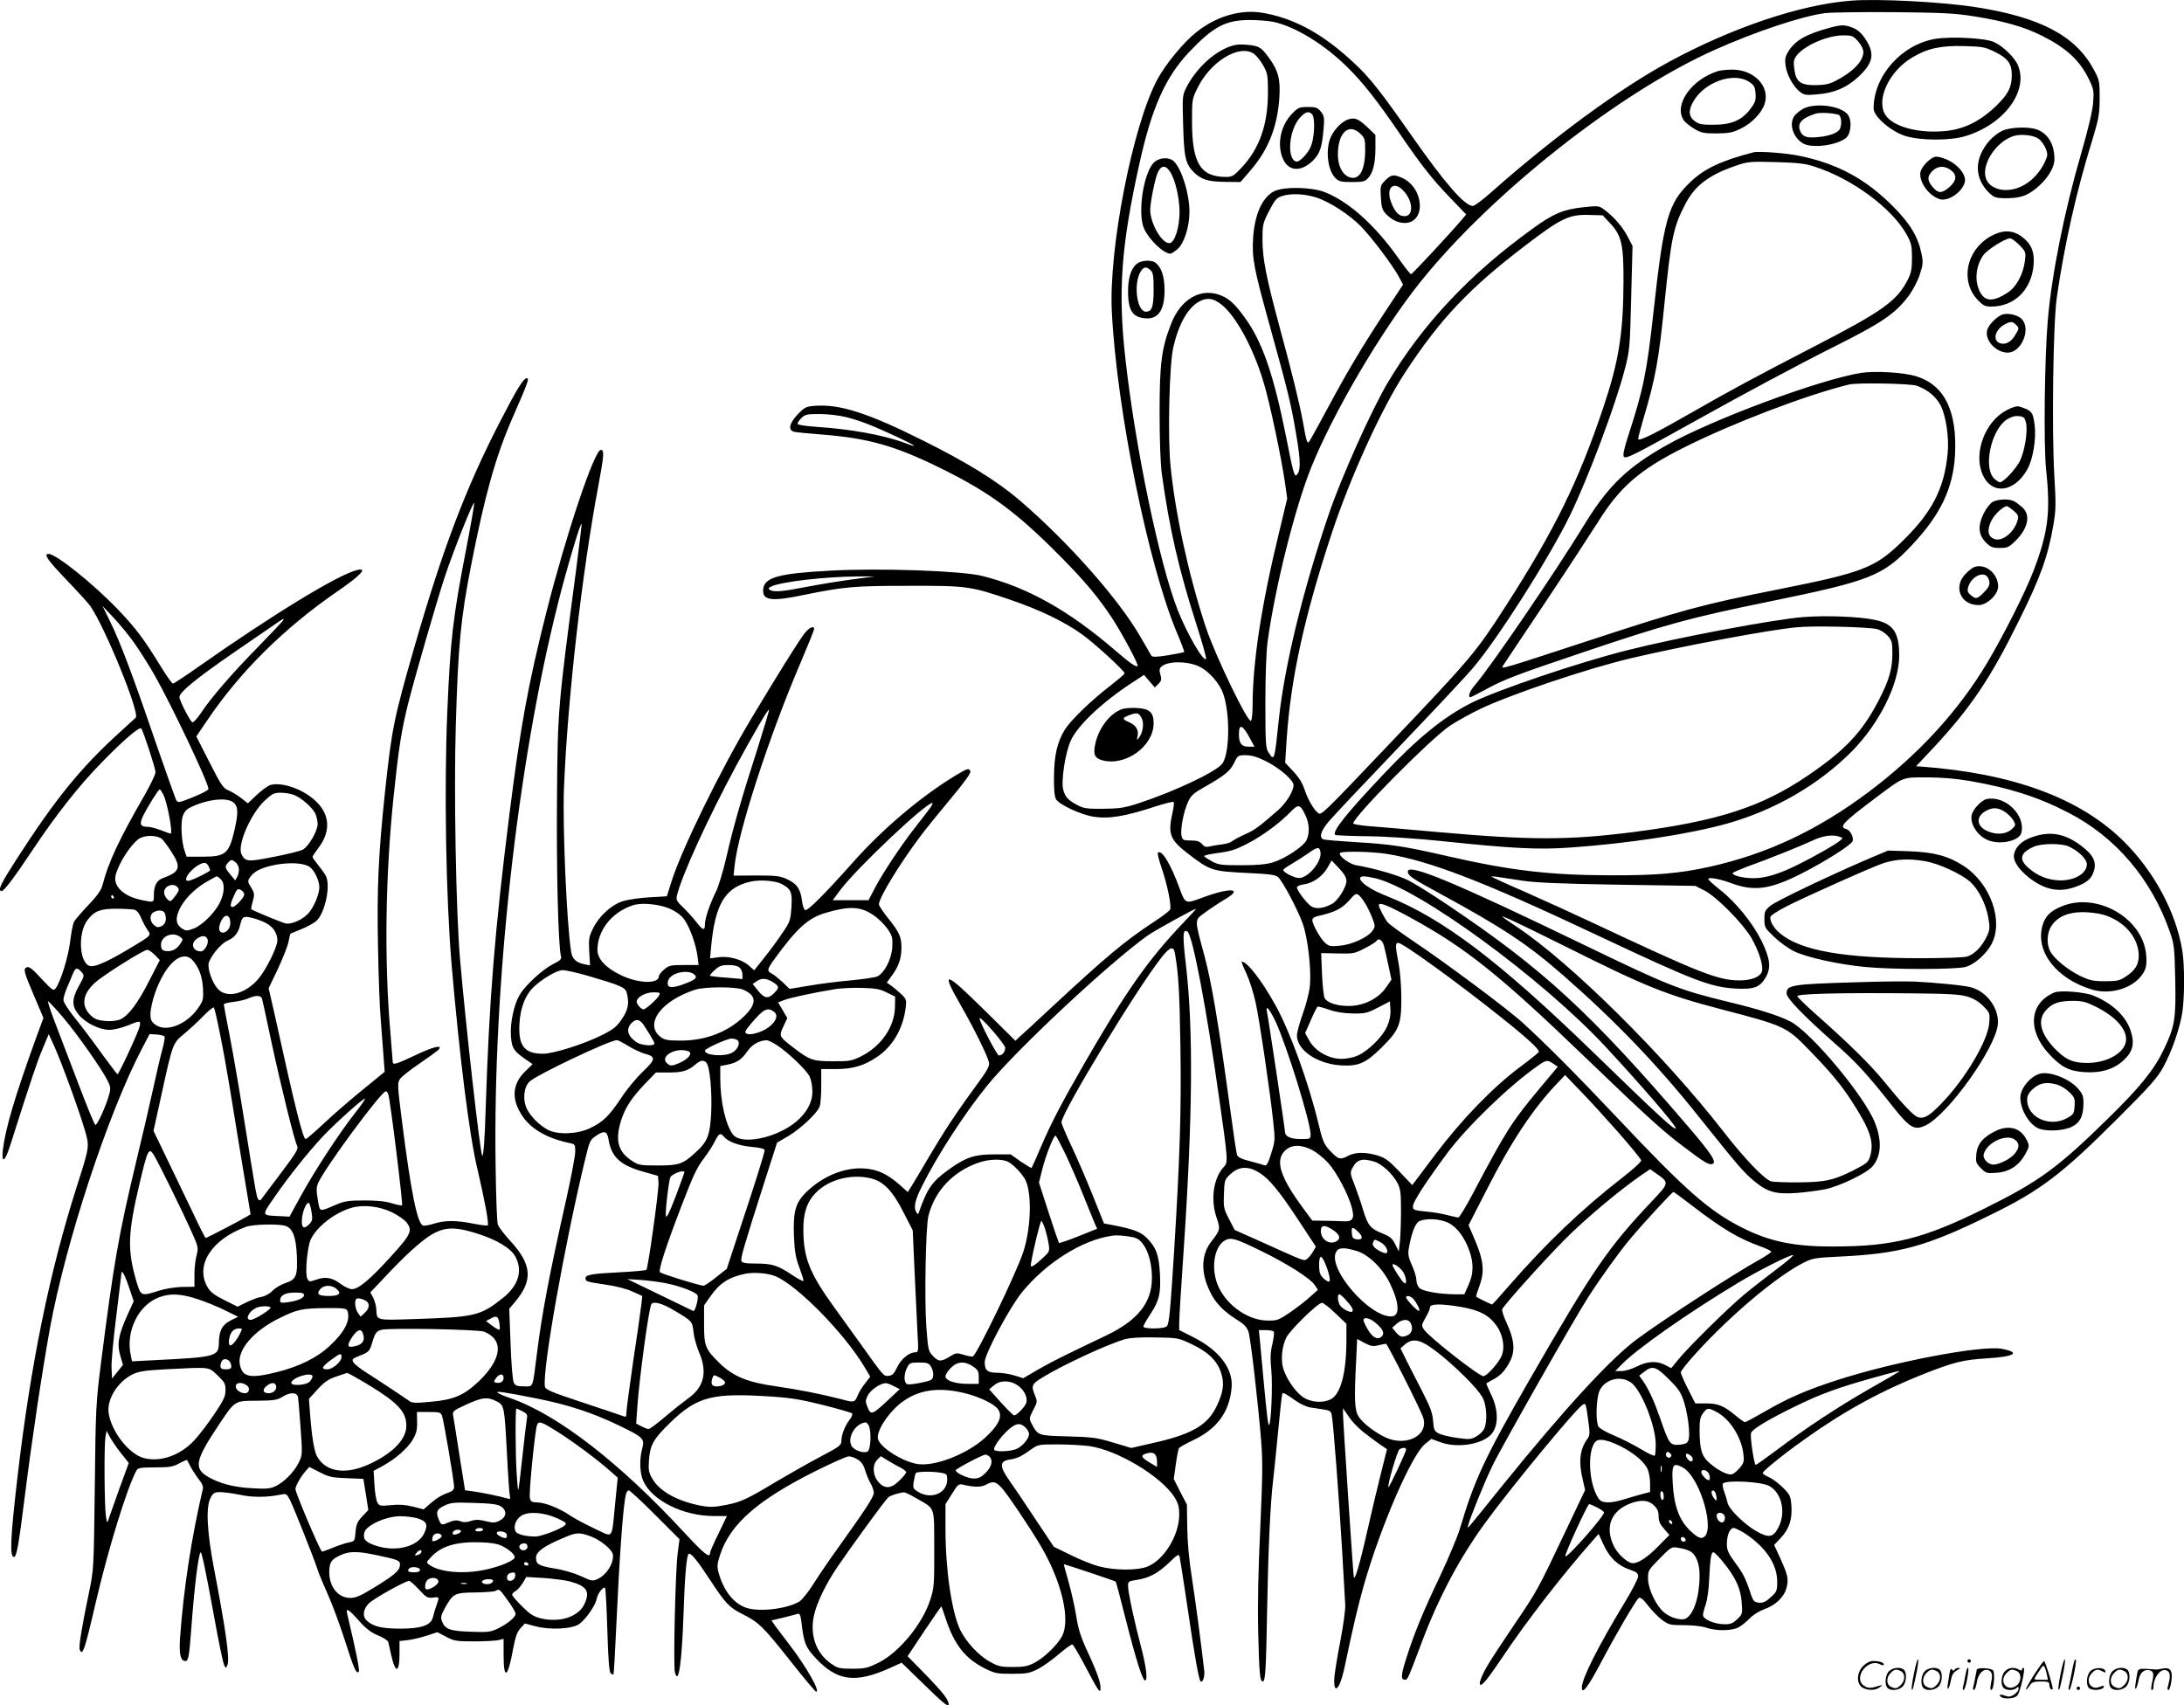 <svg version="1.0" xmlns="http://www.w3.org/2000/svg"
  viewBox="0 0 1280.113 999.75"
 preserveAspectRatio="xMidYMid meet">
<g transform="translate(-0.822,1000.72) scale(0.1,-0.1)"
fill="#000000" stroke="none">
<path d="M10855 10003 c-295 -23 -694 -158 -1060 -356 -295 -160 -679 -442
-1043 -764 -51 -46 -101 -83 -111 -83 -48 0 -163 132 -361 415 -175 250 -242
336 -330 418 -183 173 -353 267 -541 299 -128 22 -272 -20 -388 -113 -78 -62
-181 -188 -230 -279 -144 -270 -285 -992 -266 -1360 29 -578 214 -1485 382
-1883 25 -59 44 -109 42 -112 -3 -2 -45 -11 -94 -19 -68 -11 -92 -11 -98 -3
-4 7 -31 53 -59 102 -126 223 -427 564 -713 809 -132 113 -306 221 -565 350
-326 163 -491 216 -639 204 -49 -4 -58 -9 -98 -51 -49 -52 -57 -91 -20 -101
12 -3 85 -10 162 -16 275 -22 428 -65 700 -199 282 -139 440 -255 692 -509
147 -148 230 -247 310 -369 60 -92 157 -273 149 -280 -8 -8 -44 16 -126 87
-277 239 -520 375 -785 441 -120 30 -595 47 -890 31 -299 -16 -385 -39 -393
-106 -8 -69 44 -77 235 -37 239 49 297 54 618 54 343 1 362 -2 599 -83 166
-57 309 -125 413 -199 70 -49 253 -216 253 -231 0 -4 -37 -36 -82 -71 -113
-87 -231 -201 -267 -257 -45 -72 -64 -151 -65 -277 -1 -75 3 -117 12 -133 18
-31 143 -90 218 -102 91 -15 187 1 372 62 51 16 96 27 99 24 4 -3 1 -31 -6
-61 -29 -129 -16 -161 97 -247 123 -94 136 -98 334 -108 134 -6 173 -11 187
-24 28 -25 116 -192 145 -273 30 -85 51 -267 42 -364 -3 -37 -22 -110 -41
-163 -19 -53 -35 -111 -35 -129 0 -85 118 -166 255 -175 105 -7 148 12 241
104 103 102 116 134 116 288 0 68 -7 158 -16 205 -20 102 -20 121 -2 121 26 0
339 -226 601 -435 150 -119 228 -191 223 -204 -2 -5 -50 -44 -108 -87 -160
-119 -344 -309 -500 -516 l-134 -178 -75 79 c-64 67 -84 81 -130 95 -73 21
-129 20 -174 -4 -44 -24 -57 -19 -109 38 -30 33 -39 56 -62 153 -59 245 -167
540 -252 694 -83 149 -166 255 -198 255 -2 0 10 -33 29 -72 18 -40 42 -116 53
-168 23 -106 85 -525 103 -697 12 -108 11 -116 -12 -188 -18 -58 -27 -74 -39
-69 -8 3 -46 14 -84 24 -49 12 -72 23 -77 37 -4 10 -23 140 -43 288 -66 484
-105 717 -147 875 -61 227 -61 211 3 258 29 22 82 57 116 77 113 66 30 71
-135 9 -96 -36 -97 -36 -130 53 -52 144 -106 233 -128 211 -4 -3 7 -46 24 -95
32 -95 56 -214 48 -237 -3 -8 -45 -40 -94 -72 -173 -114 -279 -203 -598 -499
-93 -87 -180 -167 -193 -178 l-22 -21 -173 171 c-244 241 -268 248 -148 38 75
-130 157 -295 166 -336 5 -20 -9 -46 -78 -140 -114 -155 -190 -271 -277 -419
-40 -69 -84 -142 -97 -163 l-24 -38 -49 44 c-27 25 -71 55 -97 67 -130 61
-304 21 -437 -100 -75 -69 -90 -119 -84 -274 4 -88 11 -125 32 -180 14 -38 25
-73 24 -78 -2 -4 -32 12 -68 36 -84 56 -116 66 -212 66 -60 0 -80 4 -84 15 -6
15 15 88 133 457 l76 237 64 37 c71 42 169 133 185 173 6 14 10 70 10 124 l0
97 82 0 c102 0 167 19 243 70 94 62 155 168 170 291 5 45 4 50 -29 81 -19 18
-46 40 -59 49 l-23 16 27 37 c41 54 59 103 59 167 0 65 -12 91 -81 177 -28 35
-51 70 -51 78 0 38 122 238 243 399 33 44 114 144 180 223 76 91 117 147 113
157 -8 21 -15 19 -82 -21 -205 -123 -434 -317 -609 -515 -161 -181 -262 -282
-277 -277 -7 3 -16 27 -19 56 -9 68 -30 99 -87 125 -41 19 -65 22 -181 22
l-133 -1 6 57 c20 199 200 753 382 1180 46 108 84 202 84 208 0 23 -29 10 -57
-26 -34 -44 -147 -225 -311 -498 -181 -302 -409 -768 -468 -956 l-27 -86 -101
-6 c-56 -3 -125 -13 -155 -22 -68 -21 -141 -87 -177 -161 -24 -49 -26 -63 -22
-135 l5 -81 -31 6 c-50 10 -74 32 -80 73 -26 163 -51 739 -42 961 21 522 105
1260 202 1774 33 178 35 208 14 208 -38 0 -205 -500 -320 -955 -106 -420 -151
-666 -215 -1175 -88 -700 -119 -1090 -140 -1735 -5 -172 -13 -280 -20 -273
-12 12 -96 757 -130 1150 -24 274 -37 991 -25 1375 14 473 28 620 91 943 79
402 141 625 235 843 100 229 106 247 90 247 -19 0 -56 -59 -156 -253 -201
-389 -336 -745 -504 -1327 -119 -415 -131 -472 -171 -845 -39 -370 -48 -568
-41 -910 3 -170 10 -362 16 -425 5 -63 12 -158 16 -211 l7 -95 -131 -107 c-73
-59 -175 -148 -227 -197 -53 -50 -100 -90 -105 -90 -16 0 -64 193 -183 735
l-34 149 54 113 c29 62 57 133 62 158 5 25 10 47 12 49 2 1 30 13 63 26 32 13
71 34 87 47 52 44 87 210 57 266 -6 12 -26 40 -45 63 -18 23 -33 44 -33 48 0
4 16 28 35 53 71 93 68 191 -10 268 -71 72 -198 119 -270 101 -15 -4 -51 -30
-81 -58 l-53 -50 -38 30 c-21 16 -54 37 -74 45 -33 14 -44 30 -113 166 l-77
151 61 90 c195 290 454 546 771 764 132 91 174 136 112 122 -107 -24 -493
-259 -935 -570 -75 -53 -141 -96 -146 -96 -6 0 -38 46 -73 103 -96 157 -146
223 -249 331 -145 151 -363 326 -407 326 -31 0 -6 -36 105 -152 65 -68 128
-137 140 -154 87 -126 292 -629 266 -654 -5 -4 -52 -47 -104 -95 -222 -203
-367 -382 -591 -729 -97 -151 -114 -186 -93 -193 13 -4 75 78 184 242 134 202
273 379 405 513 125 129 220 210 231 199 11 -11 83 -232 84 -256 0 -13 -29
-73 -64 -135 -150 -260 -213 -395 -246 -525 -9 -33 -30 -63 -84 -120 -40 -42
-78 -86 -84 -98 -6 -11 -16 -62 -22 -112 -10 -88 -56 -239 -85 -277 -13 -18
-18 -14 -83 55 -52 57 -72 73 -86 68 -23 -9 -19 -25 46 -177 l51 -120 -43
-117 c-127 -351 -179 -529 -195 -657 -9 -81 12 -71 41 20 129 405 159 494 191
570 l37 89 32 -70 c41 -90 147 -380 179 -491 29 -99 29 -96 -47 -334 -160
-502 -270 -1041 -347 -1700 -41 -354 -47 -470 -21 -470 16 0 28 69 65 365 40
320 100 720 146 975 92 503 339 1255 537 1635 l47 90 39 -2 c22 -2 43 -6 48
-11 4 -4 -1 -39 -12 -77 -11 -39 -35 -142 -54 -230 -19 -88 -64 -281 -100
-430 -102 -426 -131 -591 -206 -1180 -29 -228 -31 -262 -36 -725 -6 -484 -6
-485 -35 -623 -43 -207 -60 -313 -53 -331 16 -41 30 2 94 279 73 313 185 677
239 773 8 14 26 17 108 17 83 0 104 3 141 23 24 13 45 22 47 20 1 -2 10 -19
20 -38 10 -19 31 -52 47 -73 21 -25 29 -45 25 -60 -66 -280 -113 -588 -133
-868 -7 -99 2 -139 31 -139 18 0 22 26 35 195 17 235 41 429 54 442 6 7 31
-111 81 -386 25 -140 51 -263 57 -275 11 -20 11 -20 20 3 13 37 -10 202 -79
561 -42 220 -49 365 -20 417 15 29 23 33 56 33 21 0 74 -7 117 -16 76 -16 160
-15 241 2 29 6 33 3 51 -32 22 -44 143 -348 162 -409 7 -22 34 -87 60 -145 26
-58 71 -179 100 -270 53 -167 67 -197 81 -183 7 7 -12 103 -68 341 -9 36 9 26
69 -42 42 -47 71 -69 112 -86 30 -12 57 -29 60 -39 2 -9 10 -41 16 -71 26
-117 50 -114 50 6 l0 71 53 6 c29 4 79 16 111 27 l58 19 51 -27 c48 -25 61
-27 167 -27 63 0 127 4 143 8 l27 7 0 -94 c0 -152 25 -136 56 36 13 69 23 98
43 120 l26 28 60 -16 c89 -24 221 -16 260 14 42 33 94 109 101 148 6 31 39 73
49 62 3 -3 9 -114 13 -246 5 -169 11 -245 19 -253 7 -7 15 -11 17 -8 2 2 9
117 15 254 20 438 41 734 58 802 3 13 10 23 17 23 6 0 76 -64 154 -143 l143
-143 -11 -85 c-13 -103 -26 -654 -16 -694 21 -84 41 55 51 350 6 195 17 331
29 342 11 12 49 -34 123 -147 96 -146 113 -164 195 -206 94 -47 120 -73 280
-275 78 -99 145 -179 150 -179 26 0 -58 147 -156 275 -34 44 -71 94 -84 111
l-22 32 68 16 c37 9 75 19 84 22 13 4 18 -4 23 -43 15 -128 24 -151 82 -214
128 -138 235 -152 442 -58 l64 29 136 -132 c99 -98 137 -128 139 -116 5 26
-29 70 -141 185 l-99 101 97 146 c54 80 99 146 100 146 2 0 13 -30 25 -68 51
-155 113 -235 226 -293 63 -32 75 -34 164 -34 83 0 102 3 150 27 30 15 86 55
124 88 39 33 75 59 80 57 6 -2 45 -69 86 -148 58 -111 76 -138 78 -119 5 34
-12 87 -73 220 -42 90 -57 137 -69 216 -9 56 -30 146 -45 200 -16 55 -28 100
-27 101 2 2 300 -97 304 -102 2 -2 28 -99 57 -215 64 -252 103 -373 117 -364
14 9 2 93 -28 206 -35 131 -74 312 -74 347 0 27 3 29 48 36 73 10 127 39 191
100 55 53 59 54 64 33 3 -13 24 -149 47 -303 41 -282 65 -413 75 -424 12 -11
25 25 22 59 -19 166 -52 414 -73 550 -17 106 -26 212 -27 296 l-2 131 -39 75
-38 75 12 85 c6 46 15 89 18 95 4 6 42 28 85 48 139 66 211 164 224 306 11
111 -72 221 -226 298 l-81 41 0 44 c0 25 11 208 25 408 54 796 58 1310 15
1682 -21 182 -20 219 8 202 30 -18 111 -445 186 -976 52 -364 53 -377 28 -403
-62 -66 -80 -193 -42 -301 22 -64 20 -71 -31 -136 -60 -77 -64 -180 -10 -292
32 -69 80 -118 166 -172 36 -22 53 -41 61 -66 13 -39 57 -423 75 -648 9 -116
7 -212 -6 -505 -12 -247 -16 -442 -12 -612 6 -242 10 -285 27 -285 15 0 19 72
25 405 6 353 19 640 35 770 5 44 19 176 30 294 11 118 22 217 25 219 6 6 23
-3 77 -42 27 -19 65 -37 88 -40 22 -3 58 -9 79 -12 33 -5 41 -10 45 -32 9 -41
43 -492 61 -797 8 -148 17 -290 18 -315 2 -25 -11 -121 -29 -215 -18 -93 -34
-191 -35 -217 -5 -99 31 -66 57 51 58 274 79 362 115 491 97 343 282 772 361
833 l36 29 49 -18 c104 -41 265 -12 310 55 35 51 32 137 -7 219 -17 35 -30 66
-30 68 0 2 17 12 38 23 46 24 73 53 102 110 30 59 24 124 -19 218 -19 40 -31
78 -28 85 10 24 241 282 367 409 115 116 318 287 447 376 l53 36 40 -28 c72
-50 71 -54 -23 -153 -264 -279 -349 -403 -724 -1054 -263 -458 -322 -584 -408
-873 -15 -49 -67 -173 -115 -275 -99 -207 -153 -338 -199 -484 -32 -100 -34
-126 -7 -126 15 0 18 8 96 215 98 262 220 493 370 700 150 207 537 676 576
698 17 10 18 6 32 -98 10 -71 9 -83 -7 -105 -43 -60 -51 -132 -26 -236 l14
-62 -113 -238 c-164 -346 -167 -352 -301 -549 -67 -99 -138 -207 -157 -240
-61 -102 -62 -156 -1 -77 16 20 58 80 93 132 132 198 347 476 523 675 l35 40
23 -50 c40 -91 89 -137 172 -164 28 -10 37 -18 37 -35 0 -12 -35 -81 -79 -153
-156 -258 -251 -446 -251 -498 0 -45 36 2 110 142 90 171 204 365 223 382 9 7
24 -4 55 -44 23 -30 60 -68 83 -85 39 -28 48 -30 129 -30 52 0 105 -6 130 -15
55 -19 143 -19 184 0 18 9 48 32 68 53 21 22 56 44 86 55 66 23 117 71 131
124 14 52 9 76 -36 175 l-36 78 41 44 c48 52 66 108 60 189 -4 52 -8 62 -49
103 -24 24 -61 52 -81 61 -21 9 -38 20 -38 25 0 11 118 107 246 198 229 164
451 285 699 383 175 69 232 83 368 91 164 10 203 34 89 56 -120 22 -637 -76
-977 -187 -174 -57 -280 -103 -415 -182 -58 -33 -109 -61 -114 -61 -4 0 -29
17 -55 39 -69 57 -102 71 -173 71 l-63 0 -42 83 c-24 46 -43 91 -43 99 0 9 43
62 95 119 201 220 470 446 625 524 51 26 68 29 215 36 351 17 504 59 880 244
293 143 418 238 745 565 188 187 233 238 267 300 50 90 99 231 113 326 13 90
13 272 0 354 -36 228 -167 472 -349 650 -256 250 -646 393 -1179 433 l-33 2
106 113 c215 232 328 399 495 737 128 257 173 383 204 567 15 85 15 122 5 292
-15 264 -7 892 15 1041 44 305 114 618 203 905 43 142 47 163 48 260 0 101 -1
107 -35 170 -106 197 -312 306 -690 365 -196 31 -580 51 -735 38z m727 -92
c170 -27 290 -61 392 -112 146 -73 222 -143 278 -256 28 -58 30 -69 25 -135
-3 -47 -28 -154 -70 -299 -99 -340 -173 -710 -196 -979 -19 -218 -25 -733 -10
-875 27 -252 12 -369 -74 -595 -47 -123 -175 -377 -271 -538 -169 -283 -400
-535 -693 -756 -300 -225 -597 -365 -934 -440 -177 -39 -311 -51 -584 -50
-358 1 -585 28 -960 114 -243 56 -330 69 -526 80 -95 6 -181 13 -191 16 -30 9
-20 48 28 105 25 30 209 225 409 434 200 209 397 419 438 468 144 169 443 639
567 892 106 218 267 646 321 855 29 111 31 127 38 420 l8 305 -29 56 c-30 57
-78 113 -135 156 -32 24 -34 25 -128 15 -115 -13 -172 -37 -292 -124 -369
-266 -644 -558 -849 -901 -95 -159 -276 -562 -349 -779 -148 -435 -256 -876
-290 -1188 -27 -258 -27 -257 -62 -203 -16 24 -18 55 -18 288 0 159 5 299 13
360 42 311 159 782 256 1023 131 324 412 802 640 1087 417 520 1167 1112 1727
1361 238 106 504 195 642 214 34 5 215 7 402 6 289 -3 360 -6 477 -25z m-4110
-32 c128 -27 302 -134 436 -268 89 -88 169 -189 307 -391 124 -182 192 -268
293 -372 l94 -98 -27 -32 c-64 -76 -289 -318 -296 -318 -5 0 -40 44 -78 99
-137 192 -287 326 -428 382 -77 30 -238 33 -295 6 -71 -36 -117 -137 -125
-278 -7 -115 4 -174 97 -509 110 -396 126 -463 156 -642 27 -158 27 -215 0
-237 -11 -9 -22 33 -59 223 -73 365 -139 558 -241 699 -56 78 -91 112 -138
131 -120 51 -241 -19 -298 -171 -54 -141 -65 -229 -65 -513 0 -161 5 -302 13
-360 44 -320 100 -564 204 -887 34 -106 59 -196 55 -199 -16 -16 -110 146
-166 287 -106 270 -248 949 -306 1469 -45 399 -26 661 81 1145 73 331 153 510
293 658 142 149 212 186 353 187 48 0 111 -5 140 -11z m249 -1029 c78 -24 196
-100 266 -172 63 -65 181 -222 218 -289 l27 -50 -110 -167 c-137 -209 -214
-338 -337 -567 -53 -99 -100 -184 -105 -189 -10 -10 -15 5 -35 119 -19 104
-64 288 -141 571 -74 276 -95 382 -96 493 0 90 1 97 38 170 33 64 44 78 74 88
53 18 130 15 201 -7z m1724 -151 c68 -72 80 -125 79 -344 -1 -304 -28 -469
-120 -742 -144 -427 -283 -712 -566 -1152 -178 -277 -203 -308 -687 -816 -400
-421 -399 -419 -418 -403 -26 21 -61 82 -79 139 -12 36 -34 71 -66 105 l-47
50 9 141 c24 355 104 718 264 1204 110 332 293 734 431 944 206 314 377 494
705 744 209 160 257 182 373 178 l79 -2 43 -46z m-2279 -476 c84 -64 187 -252
248 -455 37 -121 106 -449 127 -598 l12 -85 -46 -192 c-106 -435 -157 -769
-157 -1027 0 -39 -4 -77 -9 -84 -14 -23 -209 379 -265 548 -99 298 -180 669
-207 947 -17 168 -7 593 16 693 32 139 86 234 153 270 45 24 81 20 128 -17z
m-2194 -662 c81 -21 150 -48 301 -118 104 -49 123 -65 40 -33 -121 46 -318 82
-521 95 -56 4 -105 11 -108 16 -3 5 6 20 20 34 23 23 33 25 109 25 50 0 114
-8 159 -19z m-2231 -771 c-78 -401 -93 -531 -111 -955 -19 -452 -8 -1085 25
-1480 47 -546 104 -1005 152 -1203 43 -184 68 -320 60 -328 -3 -3 -41 1 -85
10 -100 20 -166 20 -230 0 -28 -9 -57 -14 -65 -11 -33 13 -71 201 -123 614
-26 204 -27 222 -12 244 9 14 61 55 116 92 54 37 105 74 112 82 25 30 -34 16
-140 -35 -110 -52 -130 -58 -130 -37 0 6 -7 86 -14 177 -36 419 -29 914 19
1376 30 286 46 389 86 549 38 151 166 594 214 740 48 146 169 451 173 434 1
-8 -20 -129 -47 -269z m644 -124 c-106 -800 -108 -815 -112 -1326 -4 -420 7
-876 23 -937 5 -18 -2 -26 -47 -48 -62 -32 -161 -123 -195 -180 -34 -58 -57
-168 -51 -243 5 -70 16 -86 85 -134 l42 -29 -43 -42 c-78 -76 -83 -166 -15
-265 53 -77 148 -130 281 -157 24 -5 27 -9 27 -49 0 -23 -23 -144 -50 -267
-101 -448 -145 -679 -175 -919 -26 -206 -19 -190 -76 -190 -39 0 -50 4 -59 21
-7 12 -15 110 -19 227 l-8 207 33 39 c108 127 101 221 -29 361 -34 37 -66 79
-71 94 -5 14 -11 175 -13 356 -15 1052 127 2334 363 3274 51 206 134 485 141
478 2 -2 -13 -124 -32 -271z m1614 -56 c-75 -10 -196 -30 -268 -44 -138 -27
-187 -31 -210 -17 -11 7 -10 11 6 19 52 28 315 59 513 60 l95 0 -136 -18z
m-4206 -369 c30 -42 83 -125 118 -186 102 -179 319 -636 319 -673 0 -9 -67
-41 -142 -68 -35 -12 -39 -12 -49 7 -5 11 -60 165 -121 342 -131 384 -205 580
-265 702 l-44 90 65 -69 c36 -38 89 -103 119 -145z m877 133 c0 -4 -67 -75
-148 -158 -155 -158 -279 -301 -339 -393 -20 -29 -41 -52 -47 -50 -13 4 -76
127 -76 148 0 28 97 108 316 259 115 79 227 156 249 171 45 31 45 31 45 23z
m5360 -271 c48 -19 107 -78 137 -137 51 -99 54 -370 5 -436 -35 -47 -278 -162
-488 -231 -86 -28 -113 -32 -209 -33 -95 -1 -115 2 -151 21 -56 30 -72 47 -84
91 -13 51 12 218 45 289 41 90 190 229 365 342 l64 42 31 -37 32 -37 21 21
c18 18 19 26 12 54 -8 24 -6 36 4 46 33 33 143 36 216 5z m-2580 -479 c-95
-295 -143 -461 -184 -641 -19 -83 -47 -175 -62 -204 -35 -71 -64 -155 -64
-191 0 -39 -13 -35 -51 15 -18 23 -52 61 -76 84 -38 36 -43 45 -37 70 27 115
178 446 345 757 104 192 189 339 195 333 2 -2 -28 -102 -66 -223z m2884 56
l27 -50 -35 0 c-41 0 -56 20 -56 73 0 64 21 57 64 -23z m96 -136 c79 -40 160
-110 160 -139 0 -36 -42 -104 -90 -147 -116 -101 -138 -117 -195 -142 -33 -15
-66 -33 -75 -40 -8 -8 -35 -16 -60 -19 -25 -3 -57 -8 -72 -12 -20 -5 -31 -2
-44 14 -14 16 -30 21 -66 21 -43 0 -48 2 -54 26 -9 36 12 145 38 201 17 37 33
51 95 86 117 66 152 94 175 142 21 44 23 45 69 45 33 0 67 -10 119 -36z m4117
-114 c235 -40 408 -95 585 -187 278 -143 487 -390 595 -700 25 -72 27 -92 31
-279 5 -229 -3 -276 -67 -409 -56 -118 -139 -221 -327 -405 -299 -293 -404
-369 -729 -530 -353 -175 -534 -220 -880 -220 -231 -1 -374 29 -535 110 -194
98 -334 221 -733 645 -239 253 -410 425 -552 555 -87 80 -453 353 -640 478
-77 52 -145 102 -152 111 -20 24 -53 89 -53 102 0 20 51 0 185 -73 324 -177
521 -334 1034 -828 345 -332 447 -425 566 -514 125 -95 151 -110 171 -102 26
10 -6 59 -142 218 -574 670 -851 925 -1416 1304 -92 62 -196 127 -233 144 -60
29 -201 69 -298 85 -41 7 -108 58 -94 72 13 12 190 8 277 -6 254 -42 571 -165
1240 -481 554 -261 652 -299 799 -308 112 -6 146 7 181 70 30 54 23 108 -28
212 -52 104 -151 226 -241 296 -38 30 -70 59 -70 64 -1 13 68 1 134 -24 134
-50 229 -37 410 55 137 69 293 168 302 191 8 22 -14 65 -37 71 -45 12 -22 37
176 186 163 122 150 117 296 117 81 0 169 -7 245 -20z m-10582 -80 c24 -46 58
-230 43 -230 -2 0 -27 9 -56 20 -29 11 -62 20 -75 20 -47 0 -54 15 -29 66 26
53 89 154 97 154 2 0 11 -13 20 -30z m769 -4 c42 -17 103 -71 122 -107 7 -15
14 -43 14 -61 0 -43 -53 -134 -88 -152 -15 -8 -92 -27 -170 -42 -152 -30 -166
-29 -188 15 -27 52 53 237 135 314 45 42 55 47 96 47 25 0 60 -6 79 -14z
m-354 -46 c24 -24 25 -58 4 -153 -33 -144 -52 -161 -183 -162 l-99 0 -11 32
c-19 51 -25 165 -12 205 9 26 22 41 49 54 101 48 217 59 252 24z m4074 -37
c-15 -21 -53 -69 -83 -108 -75 -95 -188 -264 -234 -352 l-38 -73 -105 0 -105
0 47 63 c102 133 498 507 537 507 5 0 -3 -17 -19 -37z m2207 -38 c23 -49 24
-106 4 -145 -19 -36 -124 -106 -195 -128 -40 -12 -90 -17 -185 -17 -116 0
-135 2 -172 22 -23 13 -44 26 -47 31 -2 4 34 13 82 19 72 9 103 19 176 57 88
46 188 120 255 190 40 41 52 37 82 -29z m-6704 -136 c9 -8 34 -41 55 -74 60
-92 52 -119 -48 -155 -37 -13 -54 -45 -54 -100 0 -45 1 -44 -72 -29 -106 22
-168 81 -152 146 17 69 89 181 138 214 35 22 104 21 133 -2z m9836 12 c18 -6
18 -7 0 -22 -24 -21 -139 -87 -239 -137 -113 -57 -197 -83 -265 -83 -62 -1
-133 17 -124 31 3 4 40 20 82 36 121 43 311 119 383 153 64 30 122 38 163 22z
m-3045 -90 c8 -55 -72 -151 -126 -151 -27 0 -92 33 -92 47 0 5 21 20 48 35 26
15 69 43 97 62 55 40 68 41 73 7z m-6340 -94 c2 -14 -2 -36 -9 -49 l-12 -22
-28 34 c-34 40 -35 47 -12 72 14 16 19 17 37 4 12 -7 22 -25 24 -39z m6492
-74 c0 -38 -51 -118 -87 -136 -50 -26 -92 -30 -119 -13 -28 19 -84 93 -84 111
0 7 18 15 41 18 53 7 110 47 139 99 l23 41 44 -46 c30 -32 43 -54 43 -74z
m-6670 88 c5 -11 10 -22 10 -25 0 -7 -85 -50 -117 -60 -53 -17 -10 58 52 92
29 16 43 14 55 -7z m592 -5 c28 -18 58 -81 58 -120 0 -36 -27 -106 -57 -144
-31 -42 -104 -76 -141 -68 -23 5 -189 74 -201 83 -2 1 2 23 9 47 11 41 10 48
-10 81 -21 33 -21 37 -6 60 9 14 30 32 46 40 86 44 249 56 302 21z m-520 -73
c24 -21 23 -76 -2 -130 -27 -61 -104 -139 -156 -159 -40 -15 -45 -15 -69 0
-35 23 -40 56 -17 108 26 59 86 121 156 163 33 19 62 35 65 35 2 0 13 -7 23
-17z m6766 6 c257 -60 975 -585 1348 -985 212 -228 414 -463 414 -480 0 -20
-95 67 -487 448 -551 534 -880 783 -1208 913 -90 35 -155 79 -155 104 0 14 28
14 88 0z m867 -15 c71 -11 232 -18 555 -23 l455 -7 55 -28 c71 -37 222 -190
273 -276 44 -76 71 -161 63 -196 -9 -33 -60 -54 -132 -54 -125 0 -229 41 -861
338 -106 50 -282 130 -390 178 -109 47 -200 89 -203 92 -3 2 15 2 40 -2 25 -4
90 -14 145 -22z m-4347 -18 c57 -30 65 -48 59 -137 -5 -77 -8 -86 -54 -153
-26 -39 -74 -104 -106 -144 l-58 -73 -33 29 c-41 36 -120 57 -181 47 l-45 -6
6 63 c23 257 83 356 237 388 53 11 140 4 175 -14z m-3538 -21 c10 -12 8 -21
-15 -51 -26 -34 -28 -35 -46 -18 -10 9 -19 27 -19 40 0 38 55 59 80 29z m390
-41 c0 -18 -53 -74 -69 -74 -16 0 -13 19 9 68 17 38 22 42 40 32 11 -6 20 -18
20 -26z m6562 -40 c15 -21 36 -64 48 -94 20 -53 20 -55 2 -80 -27 -38 -121
-81 -192 -87 -54 -5 -63 -3 -86 18 -28 26 -74 109 -74 133 0 9 12 18 28 22
111 25 149 45 201 107 29 34 38 31 73 -19z m-7327 26 c3 -5 1 -10 -4 -10 -6 0
-11 5 -11 10 0 6 2 10 4 10 3 0 8 -4 11 -10z m3266 -73 c38 -18 65 -40 82 -66
32 -48 66 -147 74 -213 l6 -48 -86 0 c-77 0 -88 -2 -116 -26 -17 -14 -31 -32
-31 -40 0 -46 -121 -43 -223 7 -88 42 -137 95 -137 147 0 116 85 223 210 263
52 17 162 5 221 -24z m1186 -34 c29 -19 66 -56 84 -82 28 -41 30 -52 27 -107
-4 -70 -46 -151 -88 -171 -14 -6 -83 -16 -155 -23 -71 -6 -182 -20 -244 -31
l-115 -19 -40 39 c-23 21 -51 44 -63 50 -31 16 -29 25 14 85 132 182 198 242
301 272 139 41 204 38 279 -13z m-4330 31 c13 -4 28 -21 38 -47 9 -22 26 -54
37 -70 24 -34 28 -31 -109 -113 -126 -75 -199 -107 -227 -100 -64 16 -73 196
-14 271 40 52 75 65 168 65 47 0 95 -3 107 -6z m6152 -71 c-210 -220 -337
-401 -581 -823 -133 -231 -199 -356 -258 -495 -28 -66 -53 -121 -55 -124 -3
-2 -31 15 -64 37 l-59 42 -96 0 c-114 0 -166 -17 -260 -84 -104 -74 -132 -113
-182 -256 -4 -13 -6 -13 -14 0 -19 29 -9 72 35 159 88 176 250 426 381 586
171 210 711 715 939 878 41 29 271 156 284 157 2 0 -30 -35 -70 -77z m-5975
51 c13 -35 6 -64 -19 -76 -21 -9 -28 -8 -45 7 -25 22 -26 61 -2 74 26 16 59
13 66 -5z m384 -50 c3 -33 -18 -64 -44 -64 -24 0 -28 29 -10 67 21 44 50 42
54 -3z m209 -8 c42 -21 67 -60 67 -102 0 -37 -63 -166 -108 -221 -75 -91 -185
-121 -239 -65 -29 30 -57 100 -57 142 0 37 70 126 114 144 38 16 61 45 72 91
12 50 19 54 72 41 26 -7 62 -20 79 -30z m-503 -81 c18 -13 18 -16 2 -39 -21
-33 -50 -48 -84 -44 -21 2 -28 9 -30 30 -6 54 66 88 112 53z m161 -15 c8 -24
-18 -70 -39 -70 -49 0 -63 47 -24 74 31 22 55 20 63 -4z m6895 -37 c5 -21 18
-74 27 -119 l17 -80 -32 -46 c-45 -65 -131 -108 -219 -108 -70 0 -126 19 -141
47 -5 10 -12 73 -15 141 l-5 122 96 -2 c92 -2 100 -1 159 30 34 17 64 36 68
42 13 21 35 8 45 -27z m-1225 -45 c21 -120 27 -224 32 -544 6 -376 -3 -650
-37 -1204 -23 -360 -29 -420 -42 -437 -13 -17 -138 -18 -138 -2 0 6 18 38 40
71 53 80 63 123 57 239 -6 110 -22 154 -78 210 -36 36 -81 52 -207 76 l-43 8
-68 170 c-38 94 -94 224 -125 289 -31 65 -56 126 -56 134 0 56 446 791 589
970 48 60 68 65 76 20z m-5979 -9 l29 -30 -64 -125 c-68 -133 -122 -204 -171
-224 -17 -7 -53 -11 -85 -8 -44 4 -62 11 -85 33 -63 60 -46 137 44 207 72 55
266 176 287 177 8 1 28 -13 45 -30z m221 -31 c37 -41 56 -92 61 -163 3 -65 2
-73 -27 -115 -65 -97 -187 -146 -250 -101 -26 19 -31 29 -31 65 0 23 11 75 25
116 60 176 160 265 222 198z m3207 -44 c9 -8 16 -27 16 -40 l0 -26 -92 8 c-51
3 -95 9 -98 11 -3 3 10 18 28 34 26 24 41 29 81 29 32 0 55 -6 65 -16z m-3858
-25 c18 -20 18 -22 -15 -81 -42 -76 -43 -117 -4 -166 39 -50 124 -92 182 -92
26 0 73 12 106 25 76 31 79 31 72 -4 -6 -31 -122 -281 -130 -281 -3 0 -43 54
-91 119 -47 66 -117 159 -156 207 -41 51 -70 96 -70 109 0 13 9 45 21 72 11
26 27 63 34 81 16 38 25 40 51 11z m2971 -23 c182 -53 216 -67 224 -96 17 -61
10 -102 -28 -157 -30 -45 -50 -60 -115 -93 -108 -54 -285 -110 -348 -110 -109
0 -145 48 -137 177 5 93 35 169 84 215 52 49 136 98 169 98 18 0 86 -15 151
-34z m618 11 c25 -19 13 -32 -51 -56 -83 -32 -113 -26 -99 19 14 43 109 66
150 37z m463 -47 c38 -24 40 -33 7 -65 -34 -35 -57 -31 -93 14 l-32 40 22 15
c30 21 56 20 96 -4z m-175 -44 c81 -34 83 -82 7 -156 -93 -91 -223 -142 -366
-143 -80 0 -99 3 -122 20 -101 75 1 215 203 279 55 17 237 18 278 0z m843 -17
l49 -24 -1 -60 c-2 -118 -81 -232 -202 -292 -52 -25 -67 -28 -162 -27 -117 0
-135 6 -230 79 -86 66 -87 67 -60 125 l23 49 -27 46 -27 46 33 13 c32 13 178
45 303 65 33 5 103 9 156 7 78 -2 106 -7 145 -27z m-1335 -18 c-12 -22 -78
-81 -91 -81 -13 0 -40 30 -40 45 0 26 51 55 97 55 40 0 43 -2 34 -19z m-2327
-18 c3 -10 28 -124 55 -253 56 -260 135 -580 151 -610 9 -17 -5 -40 -97 -162
-59 -78 -111 -147 -115 -153 -5 -6 -11 -5 -17 3 -9 15 -12 28 -82 467 -27 171
-65 390 -84 488 -19 97 -35 181 -35 186 0 5 26 12 58 15 31 4 71 13 87 21 42
19 73 18 79 -2z m-1166 -110 c81 -95 224 -298 260 -369 18 -35 20 -47 11 -80
-19 -70 -71 -185 -82 -181 -5 1 -51 113 -102 248 -51 134 -113 297 -138 362
-25 65 -41 117 -37 115 5 -2 45 -44 88 -95z m7761 -52 c-25 -59 -109 -143
-171 -171 -26 -12 -65 -20 -98 -20 -74 0 -154 46 -188 108 l-24 43 33 75 c18
42 36 77 40 80 4 2 33 -6 65 -17 39 -14 86 -22 140 -23 75 -1 86 2 150 35 l69
36 3 -48 c2 -32 -4 -64 -19 -98z m-6841 -46 c17 -82 42 -224 57 -315 15 -91
48 -295 74 -453 l48 -288 -21 -13 c-32 -20 -236 -126 -242 -126 -3 0 -37 66
-75 148 -39 81 -107 222 -151 314 l-80 166 46 209 c67 306 66 304 134 360 31
26 82 73 112 104 30 31 58 54 62 50 3 -3 20 -73 36 -156z m6188 71 c66 -144
204 -588 204 -658 0 -28 -1 -28 -59 -28 -59 0 -91 15 -91 43 0 15 -99 675
-106 705 -9 44 18 11 52 -62z m-2941 60 c42 -31 -19 -103 -107 -126 -23 -7
-45 -7 -54 -2 -13 7 -9 16 26 58 74 87 96 99 135 70z m1355 -211 c0 -24 -17
-45 -37 -45 -11 0 -114 198 -113 217 2 19 150 -152 150 -172z m-2115 128 c56
-89 63 -102 57 -107 -12 -13 -79 -5 -102 11 -54 37 -65 78 -29 114 27 27 49
21 74 -18z m544 -82 c21 -14 6 -54 -28 -74 -44 -26 -161 -18 -161 11 0 12 128
70 155 71 11 0 26 -3 34 -8z m-639 -35 c30 -19 74 -39 98 -46 65 -17 64 -33
-10 -103 -36 -34 -93 -102 -126 -152 -74 -111 -110 -146 -187 -182 -75 -35
-188 -39 -245 -9 -49 26 -98 74 -122 120 -27 52 -21 126 12 161 36 38 469 244
515 245 5 0 34 -15 65 -34z m871 5 c66 -43 174 -146 193 -185 9 -19 16 -58 16
-88 0 -63 -33 -124 -96 -177 -116 -96 -322 -138 -370 -74 -43 57 -74 194 -74
329 l0 72 37 7 c57 10 89 31 120 77 27 40 70 66 114 67 8 1 35 -12 60 -28z
m-517 -37 c25 -10 1 -43 -47 -65 -51 -23 -61 -23 -81 -3 -42 41 59 95 128 68z
m105 -67 c20 -24 33 -168 28 -289 -7 -135 -20 -171 -90 -235 -76 -70 -98 -78
-223 -78 -104 0 -113 2 -153 28 -81 54 -98 119 -63 234 24 76 61 133 140 216
l65 67 73 0 c81 0 113 9 156 45 33 28 50 31 67 12z m4963 -5 l27 -18 -112
-134 c-158 -190 -191 -241 -387 -612 -40 -76 -78 -138 -84 -138 -6 0 -35 7
-64 14 -29 8 -86 18 -127 21 -70 7 -75 9 -75 31 0 25 75 141 200 310 117 157
364 396 530 512 53 37 57 37 92 14z m388 -410 c69 -79 126 -149 128 -157 2 -7
-48 -53 -110 -101 -235 -182 -449 -386 -662 -631 -54 -62 -100 -113 -102 -113
-5 0 -87 40 -93 46 -2 2 7 31 19 64 31 82 24 150 -26 266 l-38 89 110 215
c141 277 271 472 411 618 l45 47 96 -100 c54 -55 153 -165 222 -243z m-7216
231 c11 -27 87 -645 81 -651 -3 -3 -29 2 -59 11 -36 12 -87 17 -162 17 -94 0
-117 -4 -169 -26 -98 -42 -91 -44 -104 30 -9 53 -9 72 2 98 36 85 370 538 397
538 4 0 11 -8 14 -17z m-194 -110 c-90 -113 -238 -340 -317 -484 l-68 -124
-55 3 c-111 5 -110 0 -34 110 87 126 200 267 288 361 80 83 237 224 243 217 3
-2 -23 -40 -57 -83z m1485 -155 c17 -104 69 -152 206 -190 l84 -24 3 -39 c3
-44 -61 -501 -71 -512 -4 -3 -73 -10 -155 -14 -165 -8 -202 -15 -202 -35 0
-19 7 -21 121 -38 57 -8 121 -24 154 -40 l58 -26 -6 -53 c-3 -28 -24 -176 -47
-327 -22 -151 -40 -287 -40 -303 0 -24 -3 -28 -17 -22 -10 4 -117 40 -238 80
-193 64 -220 76 -223 95 -15 98 115 830 237 1335 24 101 29 111 60 132 51 35
68 31 76 -19z m676 16 c25 -30 87 -53 163 -60 48 -4 76 -11 76 -19 0 -16 -54
-189 -147 -468 l-75 -228 -62 -49 c-33 -27 -67 -49 -74 -50 -21 0 -245 69
-255 79 -11 11 32 144 123 382 78 201 89 225 140 294 21 27 47 69 59 93 23 46
32 50 52 26z m2004 -106 c29 -62 76 -169 103 -238 28 -69 57 -141 65 -160 l16
-36 -110 -44 c-60 -24 -111 -41 -114 -39 -2 3 -30 84 -61 180 l-56 174 20 80
c20 80 66 195 77 195 4 0 30 -51 60 -112z m1444 28 c26 -14 69 -48 95 -77 50
-56 118 -185 138 -262 17 -65 5 -83 -53 -79 -24 1 -74 3 -111 3 l-68 1 -51 69
c-137 185 -168 281 -110 340 38 37 92 39 160 5z m-6790 -28 c24 -38 166 -326
216 -438 47 -104 47 -106 35 -154 -7 -27 -13 -79 -12 -116 l0 -66 -71 -1 c-41
-1 -100 -10 -137 -22 -103 -33 -106 -32 -130 47 -57 193 -54 286 19 593 44
185 52 201 80 157z m5009 -42 c29 -16 70 -57 95 -96 45 -71 41 -288 -8 -435
-41 -123 -268 -593 -294 -609 -4 -3 -28 1 -53 9 -43 13 -48 12 -84 -11 -51
-31 -65 -30 -98 5 -26 27 -28 36 -38 167 -12 162 -4 589 12 653 37 147 144
261 295 313 61 21 137 23 173 4z m2144 2 c47 -14 109 -72 138 -127 17 -34 20
-59 20 -159 0 -66 -3 -146 -6 -180 l-7 -61 -21 42 c-17 35 -31 46 -76 64 -68
27 -85 47 -112 137 -11 39 -34 104 -49 144 -27 68 -28 75 -14 102 26 50 57 59
127 38z m-670 -67 c57 -36 117 -109 235 -289 l94 -143 -18 -31 c-10 -17 -26
-36 -35 -42 -19 -11 -5 -17 -268 102 l-155 69 -33 64 c-31 60 -33 69 -30 147
3 82 4 84 40 118 50 45 104 47 170 5z m-3372 4 c0 -3 -24 -67 -52 -143 -38
-98 -54 -130 -57 -112 -4 29 18 212 27 227 15 22 82 45 82 28z m1095 -36 c72
-18 126 -74 188 -197 l55 -107 11 -245 c6 -135 14 -296 17 -357 6 -106 6 -113
-12 -113 -36 0 -84 -39 -107 -87 -17 -37 -28 -49 -49 -51 -30 -4 -30 -3 -159
178 -46 63 -120 166 -165 229 -140 194 -176 285 -177 446 -1 100 20 165 71
218 76 80 211 115 327 86z m4808 -157 c181 -139 273 -194 405 -242 34 -12 62
-26 62 -30 0 -5 -30 -25 -67 -46 -150 -83 -546 -340 -713 -462 -158 -115 -426
-407 -793 -860 -233 -289 -209 -262 -202 -232 12 45 96 253 141 345 46 97 481
864 560 986 73 114 180 263 246 342 71 85 247 277 255 277 2 0 50 -35 106 -78z
m-8088 -44 c6 -39 4 -49 -15 -68 -31 -31 -46 -21 -42 30 3 48 29 107 42 94 5
-5 11 -30 15 -56z m472 2 c34 -17 71 -43 83 -57 38 -49 29 -70 -90 -201 -124
-137 -191 -192 -229 -192 -14 0 -44 14 -65 30 -50 38 -90 45 -143 26 -41 -14
-43 -14 -53 5 -13 23 -5 139 12 209 20 77 138 176 247 207 70 20 164 9 238
-27z m6190 -61 c50 -24 96 -85 124 -165 26 -73 24 -137 -6 -201 l-24 -53 -58
0 c-89 1 -183 17 -204 36 -11 10 -19 30 -19 48 0 17 -12 56 -26 86 -19 42 -24
63 -19 95 13 80 35 144 57 160 33 22 122 20 175 -6z m-2363 -36 c8 -27 18 -67
21 -90 6 -40 4 -45 -32 -78 -21 -20 -46 -41 -57 -47 -17 -9 -18 -7 -14 18 13
78 54 244 60 244 3 0 13 -21 22 -47z m-4450 17 c40 -15 59 -64 64 -170 5 -123
-3 -143 -66 -164 -27 -9 -61 -29 -76 -45 -16 -17 -43 -32 -64 -36 -21 -3 -60
-18 -89 -32 l-52 -26 -78 39 c-62 31 -82 47 -100 79 -71 126 26 277 226 350
42 16 199 19 235 5z m6137 -23 c41 -27 48 -52 19 -67 -40 -22 -90 12 -90 61 0
36 23 38 71 6z m-5013 -22 c113 -36 192 -84 219 -131 48 -83 21 -174 -74 -248
-129 -102 -162 -110 -509 -121 -234 -8 -227 -10 -230 56 -1 20 -9 50 -18 68
l-17 32 88 93 c48 52 117 121 153 153 154 139 212 154 388 98z m5159 13 c32
-30 30 -50 -4 -46 -23 2 -29 8 -31 36 -4 38 3 40 35 10z m-1315 -34 c62 -12
108 -114 108 -239 0 -144 -83 -248 -267 -336 -259 -124 -314 -151 -398 -199
l-89 -52 -52 16 c-28 9 -74 16 -102 16 -56 0 -72 14 -72 63 0 46 144 316 217
407 142 175 354 308 528 333 30 5 75 1 127 -9z m748 -80 c154 -75 289 -161
315 -201 l18 -27 -46 -41 c-25 -23 -78 -64 -117 -91 -68 -46 -76 -49 -134 -48
-108 1 -230 83 -283 192 -51 105 -31 245 39 280 33 16 59 9 208 -64z m700 51
c27 -14 48 -50 37 -62 -8 -7 -38 5 -65 25 -15 12 -21 24 -16 35 8 21 8 21 44
2z m-140 -51 c70 -21 154 -103 197 -194 55 -115 57 -190 5 -190 -130 0 -369
277 -324 375 14 30 44 32 122 9z m2464 -105 c-60 -45 -147 -113 -194 -152 -97
-81 -327 -308 -386 -381 l-40 -49 -35 18 c-48 26 -105 23 -166 -8 -29 -15 -69
-27 -90 -27 l-37 0 35 36 c87 91 388 303 688 483 116 70 296 161 319 161 8 0
-34 -36 -94 -81z m-2654 44 c24 -52 39 -112 30 -118 -6 -3 -21 5 -35 19 -20
20 -25 35 -25 76 0 56 10 64 30 23z m463 -63 c19 -32 23 -75 6 -64 -13 7 -69
94 -69 106 0 16 47 -15 63 -42z m-7468 -91 l27 -80 -37 -81 c-52 -115 -62
-169 -42 -237 l16 -55 -32 -40 -32 -40 -3 62 c-2 35 11 172 28 305 16 133 30
246 30 250 0 27 22 -14 45 -84z m3788 67 c128 -53 402 -332 521 -530 l35 -59
-29 -38 c-17 -20 -37 -53 -45 -73 -17 -41 -20 -42 -100 -20 -123 31 -234 53
-375 74 -173 24 -256 59 -338 140 -80 79 -87 97 -87 225 l0 110 38 54 c53 76
107 111 202 131 49 11 136 4 178 -14z m-643 -41 c86 -17 180 -53 187 -72 7
-17 -15 -96 -25 -91 -4 2 -70 34 -147 71 -77 37 -162 79 -190 92 l-50 24 80
-5 c44 -3 109 -12 145 -19z m-1930 -33 c33 -27 17 -42 -45 -42 -61 0 -75 12
-49 41 22 24 65 25 94 1z m-190 -37 c0 -18 -36 -33 -97 -42 -35 -5 -43 -3 -43
10 0 31 30 47 86 47 42 0 54 -3 54 -15z m-619 -25 c48 -16 121 -46 160 -66
l73 -36 -45 -22 c-49 -25 -67 -60 -68 -134 -1 -76 -23 -81 -372 -98 l-137 -7
-7 34 c-32 142 45 299 170 343 64 23 128 19 226 -14z m6720 3 c42 -46 51 -62
44 -73 -8 -13 -61 14 -75 39 -12 23 -13 61 -2 61 5 0 19 -12 33 -27z m401 0
c22 -26 41 -64 34 -70 -6 -7 -76 66 -76 79 0 14 27 8 42 -9z m-6134 -15 c19
-16 14 -42 -12 -67 l-24 -22 -16 22 c-16 24 -22 70 -9 82 8 8 42 -1 61 -15z
m1802 -53 c106 -63 106 -63 113 -126 3 -31 18 -85 33 -120 50 -115 29 -204
-65 -270 -25 -18 -85 -65 -133 -106 -47 -40 -91 -73 -98 -73 -6 0 -25 7 -42
16 l-31 16 7 101 c12 168 67 575 82 599 12 19 65 5 134 -37z m3876 -17 l64
-61 0 -93 c0 -193 -33 -319 -91 -349 -48 -25 -120 -19 -166 14 -44 31 -94 105
-113 165 -16 50 -8 132 18 183 23 45 185 203 209 203 8 0 44 -28 79 -62z m740
37 c107 -19 162 -49 206 -112 39 -58 49 -133 24 -182 -23 -44 -85 -111 -103
-111 -27 0 -320 230 -349 274 -15 23 -14 27 10 69 14 24 26 51 26 60 0 22 65
23 186 2z m-6982 -2 c8 -9 -93 -72 -116 -73 -34 0 -15 45 27 68 22 13 78 16
89 5z m450 -19 c21 -55 -16 -127 -108 -211 -72 -66 -174 -116 -300 -148 -162
-41 -207 -32 -222 43 -17 84 79 197 230 271 104 52 136 59 277 60 98 1 118 -2
123 -15z m891 -70 c3 -20 4 -38 1 -41 -3 -3 -22 7 -42 22 l-37 28 24 13 c37
21 46 17 54 -22z m5134 0 c45 -37 57 -63 38 -81 -23 -23 -54 -7 -82 41 -14 24
-25 48 -25 54 0 21 37 13 69 -14z m211 -10 c13 -33 -2 -62 -37 -70 -21 -6 -31
-1 -51 21 l-24 29 26 23 c37 31 74 30 86 -3z m-6866 -56 c-19 -38 -44 -68 -56
-68 -14 0 -9 54 8 78 9 13 26 22 40 22 24 0 24 0 8 -32z m1431 13 c118 -47
106 -159 -29 -290 -88 -83 -146 -109 -281 -121 -93 -9 -111 -8 -129 5 -26 19
-158 107 -249 165 -37 23 -72 51 -78 62 -9 16 -5 21 28 34 62 24 67 29 81 75
19 64 26 73 58 81 49 12 565 2 599 -11z m-711 -7 c17 -44 1 -70 -52 -80 -40
-8 -42 7 -7 59 27 39 49 47 59 21z m5340 7 c4 -5 0 -38 -8 -73 -12 -48 -13
-84 -6 -156 8 -84 -1 -306 -13 -318 -6 -6 -13 54 -32 256 -8 85 -17 188 -21
228 l-7 72 41 0 c22 0 43 -4 46 -9z m-480 -74 c95 -45 148 -96 171 -166 21
-64 14 -114 -26 -198 -54 -112 -146 -165 -382 -217 l-118 -27 -107 32 c-96 29
-123 32 -267 36 -176 5 -172 4 -211 76 -14 27 -14 32 10 78 25 47 25 51 11 85
-24 58 -20 68 43 106 120 74 377 193 482 224 30 9 91 13 180 11 133 -2 136 -3
214 -40z m1093 -6 c21 5 41 9 45 9 8 0 202 -384 218 -433 33 -103 -96 -172
-219 -117 -63 29 -137 86 -160 124 -23 37 -26 99 -14 327 l6 127 43 -23 c36
-19 50 -22 81 -14z m266 13 c93 -48 309 -249 347 -323 23 -46 27 -141 7 -180
-6 -14 -27 -34 -45 -44 -31 -18 -41 -19 -113 -9 -43 6 -92 18 -108 26 -25 14
-29 21 -33 73 -3 46 -16 80 -58 163 -30 58 -72 141 -94 184 l-39 79 27 24 c32
27 65 29 109 7z m-6343 -82 c0 -27 -52 -72 -83 -72 -39 0 -33 15 21 55 54 40
62 42 62 17z m-651 -34 c11 -30 6 -38 -30 -38 -29 0 -35 12 -23 44 9 24 43 19
53 -6z m4106 -22 c9 -14 15 -37 13 -52 -3 -26 -8 -29 -70 -42 -37 -8 -74 -12
-82 -9 -21 8 -21 59 -1 97 14 28 20 30 70 30 47 0 57 -3 70 -24z m246 1 c29
-19 34 -29 34 -62 l0 -40 -65 0 c-74 0 -130 19 -130 44 0 10 14 32 31 49 38
39 81 42 130 9z m-4428 -52 c42 -40 47 -49 47 -87 0 -36 -10 -58 -66 -141 -36
-54 -88 -122 -116 -152 -81 -89 -200 -131 -297 -105 -87 23 -190 155 -206 264
-12 79 53 184 141 227 37 17 72 23 187 29 275 14 255 16 310 -35z m8507 -23
c59 -59 71 -77 90 -137 12 -39 24 -104 27 -145 6 -82 -1 -96 -47 -101 -64 -6
-67 -2 -120 151 -35 101 -69 176 -103 224 l-21 29 30 23 c47 38 69 31 144 -44z
m1349 44 c-2 -2 -79 -47 -171 -99 -187 -107 -378 -233 -547 -361 -63 -47 -118
-86 -122 -86 -9 0 -33 158 -28 185 5 23 99 80 274 165 136 66 241 104 441 160
136 38 162 44 153 36z m-8971 -77 c173 -105 222 -158 222 -240 0 -76 -73 -155
-203 -218 -144 -71 -265 -57 -319 36 -18 30 -32 113 -43 259 l-6 81 50 55 c39
43 64 60 108 75 32 11 61 21 66 22 4 0 60 -31 125 -70z m-328 49 c0 -6 -7 -20
-17 -30 -21 -23 -116 -27 -107 -4 12 32 124 63 124 34z m1120 -8 c0 -22 -19
-34 -45 -28 -14 3 -14 5 0 26 20 28 45 29 45 2z m1296 -21 c9 -15 -14 -29 -48
-29 -29 0 -36 18 -22 54 5 14 9 14 34 1 16 -8 32 -20 36 -26z m5313 -7 c60
-44 143 -252 144 -359 0 -35 -2 -65 -6 -69 -3 -4 -41 14 -84 40 -43 26 -113
61 -156 79 -44 18 -84 41 -90 52 -17 31 -13 164 6 208 30 69 125 94 186 49z
m-3602 -12 c40 -24 66 -71 57 -105 -6 -23 -56 -75 -72 -75 -4 0 -39 34 -77 76
l-69 77 28 23 c34 30 89 31 133 4z m-4512 -4 c21 -15 14 -46 -10 -46 -28 0
-55 20 -55 40 0 24 36 27 65 6z m171 -1 c8 -21 -14 -45 -42 -45 -34 0 -41 20
-14 42 27 22 49 23 56 3z m3622 -4 l34 -17 -66 -62 c-95 -89 -103 -92 -122
-46 -14 34 -14 41 0 70 15 32 75 73 106 73 8 0 30 -8 48 -18z m395 -36 c78
-16 171 -56 204 -87 45 -42 24 -98 -66 -180 -106 -96 -295 -169 -395 -153 -87
14 -215 94 -231 145 -15 46 67 168 150 225 92 64 200 80 338 50z m-2488 -36
c184 -37 320 -81 479 -157 147 -71 154 -78 138 -138 -17 -64 -14 -143 7 -189
52 -115 234 -205 415 -205 l75 0 -49 -102 c-28 -56 -50 -107 -50 -115 0 -33
-36 -4 -146 115 -383 415 -746 696 -1024 793 -36 12 -69 26 -75 32 -13 11 34
5 230 -34z m-1400 9 c2 -13 9 -94 15 -181 11 -152 11 -159 -10 -202 -27 -56
-85 -115 -135 -139 -32 -16 -55 -18 -139 -13 -109 5 -199 30 -267 72 -73 47
-63 96 60 282 109 164 100 158 236 159 98 1 118 4 147 22 45 29 86 29 93 0z
m2781 2 c110 -7 177 -19 300 -50 87 -22 162 -44 166 -48 5 -5 -1 -20 -12 -35
-28 -35 -50 -90 -50 -125 0 -27 -9 -34 -121 -93 -66 -35 -179 -99 -252 -142
-185 -111 -214 -124 -304 -142 -66 -13 -92 -14 -143 -5 -136 25 -244 83 -287
157 -23 39 -25 52 -21 111 7 89 25 122 123 218 161 156 248 178 601 154z
m-1616 -28 c44 -22 45 -29 60 -312 6 -124 14 -234 17 -244 4 -16 2 -18 -18
-12 -45 13 -154 35 -200 41 l-45 6 -33 207 c-18 114 -34 218 -37 232 -4 23 2
29 63 57 107 50 137 54 193 25z m151 -58 c27 -14 30 -19 25 -47 -3 -18 -15
-117 -26 -221 -11 -105 -22 -191 -24 -193 -2 -2 -6 38 -9 88 -8 112 -9 389 -2
389 4 0 20 -7 36 -16z m4925 -119 c28 -22 71 -54 96 -72 l46 -31 -35 -139
c-19 -76 -55 -226 -79 -333 -47 -209 -77 -308 -81 -275 -5 34 -63 918 -63 954
l0 33 33 -48 c17 -27 55 -66 83 -89z m2072 116 c79 -41 147 -147 159 -248 5
-43 2 -53 -21 -80 -15 -18 -35 -35 -46 -38 -23 -7 -82 22 -133 67 -45 39 -56
78 -57 189 0 62 4 81 21 103 24 31 29 32 77 7z m-7469 -23 c10 -26 71 -386 71
-418 0 -13 -9 -24 -27 -30 -47 -17 -72 -32 -113 -67 l-39 -34 -61 16 c-44 11
-81 14 -130 9 -64 -6 -69 -5 -80 16 -7 13 -15 60 -17 104 l-5 81 49 26 c77 42
150 105 180 156 22 38 27 59 26 105 l-1 58 69 0 c63 0 70 -2 78 -22z m677 -94
c91 -57 236 -165 311 -232 l42 -37 -15 -150 c-22 -220 -7 -202 -122 -148 -53
25 -117 59 -142 76 -61 42 -147 76 -192 77 -32 0 -39 4 -44 26 -7 26 30 397
42 428 10 25 25 20 120 -40z m1824 37 c16 -30 13 -136 -5 -151 -19 -16 -81 4
-96 32 -26 49 23 131 83 137 4 1 12 -8 18 -18z m918 -11 c12 -12 22 -29 22
-39 0 -25 -35 -68 -70 -86 -30 -16 -125 -21 -134 -7 -10 16 55 101 104 135 32
22 51 21 78 -3z m-5300 -152 l45 -57 -56 -153 c-30 -84 -58 -164 -63 -178 -7
-23 -9 -21 -15 20 -9 56 -11 411 -3 462 l7 38 20 -38 c11 -20 40 -63 65 -94z
m8789 41 c79 -40 142 -93 159 -136 8 -18 14 -55 14 -82 l0 -50 -42 -11 c-24
-6 -72 -20 -107 -31 -88 -27 -135 -25 -154 5 -63 96 -66 313 -5 340 23 9 71
-3 135 -35z m-3113 1 c165 -24 420 -177 498 -299 22 -36 28 -56 28 -103 0
-121 -90 -267 -188 -305 -60 -23 -192 -22 -282 2 -36 9 -110 39 -165 66 l-100
49 -108 162 c-59 90 -128 192 -153 227 -58 82 -58 113 1 122 44 6 70 18 129
61 38 27 43 28 155 28 64 0 147 -5 185 -10z m1856 -20 c0 -14 -97 -220 -103
-220 -11 0 51 213 64 221 19 12 39 11 39 -1z m-1460 -73 l0 -29 -42 25 c-54
32 -57 44 -16 55 39 11 58 -5 58 -51z m3010 29 c-13 -13 -35 7 -25 24 5 8 11
8 21 -1 10 -8 12 -15 4 -23z m130 -11 c0 -8 -4 -15 -8 -15 -13 0 -32 23 -32
37 0 11 5 11 20 3 11 -6 20 -17 20 -25z m-4122 13 c22 -22 13 -59 -22 -94 -27
-27 -42 -34 -71 -34 -35 0 -105 33 -105 48 0 9 158 92 174 92 7 0 17 -5 24
-12z m-772 -17 c21 -13 34 -32 43 -62 7 -24 21 -59 32 -77 10 -18 19 -43 19
-56 0 -23 -49 -98 -205 -316 -50 -69 -116 -165 -147 -215 -31 -50 -70 -98 -86
-107 -77 -45 -248 -63 -320 -32 -70 29 -124 102 -152 202 -10 38 -8 52 10 108
59 177 220 318 553 485 98 49 188 89 200 89 12 0 36 -8 53 -19z m252 -48 c17
-9 32 -21 32 -26 0 -5 -17 -27 -39 -48 -50 -50 -88 -52 -125 -8 -33 39 -36 99
-5 130 l20 20 42 -26 c23 -14 57 -33 75 -42z m4459 -20 c-3 -10 -5 -4 -5 12 0
17 2 24 5 18 2 -7 2 -21 0 -30z m122 23 c108 -56 203 -401 114 -414 -15 -2
-37 12 -71 45 -60 58 -92 143 -99 270 -7 115 0 128 56 99z m-7829 -64 l98 -4
15 -92 14 -91 -35 -37 c-29 -31 -36 -46 -40 -92 -4 -53 -5 -54 -41 -61 -20 -4
-62 -18 -95 -32 -32 -13 -59 -23 -61 -21 -18 21 -155 345 -155 366 0 19 33 77
62 108 l19 22 61 -31 c52 -27 72 -32 158 -35z m7978 36 c13 -13 17 -48 5 -48
-12 0 -43 33 -43 47 0 16 22 17 38 1z m-4495 -4 c34 -6 37 -9 37 -41 0 -79
-93 -118 -169 -72 -31 19 -33 22 -27 61 4 23 9 45 12 50 6 9 92 11 147 2z
m4854 -77 c75 -40 101 -156 55 -244 -31 -59 -56 -63 -129 -22 -70 40 -161 129
-169 167 -3 15 -12 45 -20 66 -8 21 -11 42 -7 47 22 21 222 11 270 -14z
m-4500 -9 c34 -36 164 -229 232 -344 123 -210 175 -432 124 -529 -28 -52 -106
-127 -163 -156 -36 -19 -61 -24 -125 -24 -70 0 -87 4 -133 30 -67 36 -142 118
-176 188 -50 106 -86 353 -86 592 l0 145 38 60 c31 51 40 60 60 55 65 -16 110
-17 138 -2 42 23 56 21 91 -15z m3883 -54 c0 -14 -4 -22 -10 -19 -5 3 -10 17
-10 31 0 14 4 22 10 19 6 -3 10 -17 10 -31z m304 20 c3 -9 6 -23 6 -32 -1 -15
-3 -14 -15 2 -17 22 -20 46 -6 46 5 0 12 -7 15 -16z m-4688 -28 c117 -68 107
-40 108 -297 1 -206 -1 -230 -22 -296 -45 -144 -184 -314 -307 -374 -62 -30
-78 -34 -151 -34 -75 0 -86 3 -125 30 -89 62 -126 171 -99 286 17 74 71 184
134 277 85 125 284 398 301 412 13 11 61 26 91 29 6 1 38 -14 70 -33z m4326
-43 c21 -20 28 -36 28 -65 0 -28 8 -46 32 -73 l31 -36 -64 -65 c-70 -72 -129
-108 -160 -99 -32 10 -79 55 -99 94 -58 115 -21 212 97 256 62 22 103 19 135
-12z m-6757 -7 c36 -24 33 -61 -7 -82 -27 -14 -39 -15 -83 -4 -40 10 -60 10
-87 1 -25 -8 -43 -9 -62 -1 -20 7 -36 6 -63 -5 -46 -20 -48 -19 -61 10 -21 47
-15 65 31 86 37 18 57 20 174 16 101 -3 139 -8 158 -21z m6425 -6 c22 -11 40
-24 40 -29 0 -23 -216 -268 -227 -257 -7 7 130 305 140 306 4 0 26 -9 47 -20z
m-6094 -64 c50 -23 56 -29 43 -40 -22 -22 -139 -66 -173 -66 -57 0 -107 13
-115 29 -16 28 0 72 33 93 43 27 133 20 212 -16z m6842 10 c2 -10 -1 -23 -7
-29 -14 -14 -41 9 -41 35 0 26 43 21 48 -6z m-7664 -9 c55 -17 64 -36 42 -85
-37 -83 -169 -116 -290 -74 -57 20 -72 38 -62 76 10 42 130 96 211 95 33 0 78
-6 99 -12z m7356 -28 c0 -6 -4 -7 -10 -4 -5 3 -10 11 -10 16 0 6 5 7 10 4 6
-3 10 -11 10 -16z m-6970 -39 c0 -5 -12 -10 -26 -10 -14 0 -23 4 -19 10 3 6
15 10 26 10 10 0 19 -4 19 -10z m7396 -22 c122 -81 188 -179 189 -281 0 -55
-2 -61 -38 -93 -29 -27 -45 -34 -69 -32 -26 3 -33 9 -45 43 -32 98 -47 128
-94 191 -41 56 -49 74 -49 110 0 53 18 94 40 94 9 0 39 -15 66 -32z m-7526 13
c0 -11 -39 -25 -47 -18 -3 3 -2 10 2 16 8 13 45 15 45 2z m267 -16 c3 -9 3
-19 -1 -22 -8 -9 -56 14 -56 27 0 16 50 12 57 -5z m-380 -11 c4 -11 -46 -38
-54 -30 -3 2 -2 14 2 26 7 22 45 25 52 4z m876 -4 c58 -22 126 -79 128 -108 4
-51 -37 -115 -86 -139 -33 -16 -36 -16 -102 15 -40 18 -104 37 -157 45 -89 15
-106 24 -106 63 0 35 47 69 170 120 68 29 86 29 153 4z m6415 -18 c2 -7 -3
-12 -12 -12 -9 0 -16 7 -16 16 0 17 22 14 28 -4z m-6938 -37 c48 -24 80 -54
74 -70 -8 -19 -91 -53 -174 -70 -127 -27 -266 -14 -325 29 -20 14 -19 15 10
46 62 66 150 91 295 86 57 -2 97 -9 120 -21z m150 -5 c0 -21 -33 -29 -45 -10
-9 15 4 30 26 30 12 0 19 -7 19 -20z m6810 -24 c37 -17 60 -71 60 -142 0 -124
-33 -229 -81 -255 -26 -13 -90 4 -127 36 -46 38 -93 136 -94 195 -1 50 0 52
68 121 67 68 70 70 109 63 22 -3 51 -11 65 -18z m-7432 -8 c-3 -7 -13 -15 -24
-17 -16 -3 -17 -1 -5 13 16 19 34 21 29 4z m-253 -19 c121 -26 131 -30 127
-60 -3 -30 -33 -56 -154 -130 -75 -46 -105 -59 -136 -59 -72 0 -124 64 -124
152 1 58 12 74 67 99 52 24 98 24 220 -2z m7888 -45 c69 -85 99 -152 104 -232
5 -65 4 -68 -27 -97 -26 -25 -39 -30 -78 -29 -57 1 -122 29 -122 54 0 10 7 37
16 61 8 24 18 89 20 144 6 131 12 167 27 162 7 -2 34 -30 60 -63z m-7008 -4
c3 -5 -1 -10 -9 -10 -9 0 -16 5 -16 10 0 6 4 10 9 10 6 0 13 -4 16 -10z m-635
-35 c0 -10 -11 -15 -35 -15 -33 0 -43 8 -28 23 13 14 63 7 63 -8z m558 -37
c-4 -31 -48 -39 -48 -10 0 20 12 30 38 31 8 1 12 -8 10 -21z m-450 -30 c3 -16
-42 -48 -68 -48 -17 0 -11 48 8 59 24 15 56 9 60 -11z m769 -1 c101 -27 122
-59 86 -134 -35 -74 -143 -109 -254 -83 -44 11 -64 24 -111 71 -32 31 -58 62
-58 68 0 6 9 15 19 21 11 5 29 26 42 46 l22 37 101 -6 c56 -4 124 -13 153 -20z
m-449 1 c-5 -15 -33 -22 -54 -14 -24 9 -6 26 27 26 20 0 29 -4 27 -12z m-434
-49 c42 -46 51 -51 82 -47 39 5 38 6 20 -47 -8 -22 -17 -52 -20 -67 -11 -48
-67 -68 -191 -68 -108 0 -159 12 -197 47 -27 25 -22 67 12 101 28 28 212 131
236 132 6 0 32 -23 58 -51z m279 34 c-7 -2 -21 -2 -30 0 -10 3 -4 5 12 5 17 0
24 -2 18 -5z m241 -97 c26 -35 46 -70 46 -79 0 -20 -47 -59 -105 -87 -41 -20
-58 -22 -158 -18 -122 4 -149 14 -168 60 -9 23 -7 34 16 77 48 87 57 92 178
93 58 1 111 5 119 9 22 14 25 11 72 -55z M10735 9845 c-141 -38 -204 -74 -246
-141 -17 -29 -20 -44 -15 -81 7 -54 44 -122 83 -153 25 -20 36 -22 100 -16
103 8 173 38 243 102 90 84 99 137 39 227 -20 30 -43 50 -70 61 -47 19 -68 19
-134 1z m164 -80 c18 -20 31 -47 31 -62 0 -55 -62 -119 -169 -173 -33 -16 -61
-22 -114 -22 -87 0 -113 20 -122 97 -6 42 -3 54 15 78 47 59 179 116 271 117
53 0 59 -3 88 -35z M11355 9780 c-200 -32 -365 -217 -365 -409 0 -47 103 -135
186 -161 92 -28 266 -28 355 0 226 70 368 264 305 414 -19 47 -89 114 -141
137 -51 23 -246 33 -340 19z m350 -79 c72 -36 95 -68 95 -133 0 -71 -20 -111
-88 -178 -92 -90 -186 -138 -293 -150 -158 -18 -316 23 -360 94 -56 88 21 255
157 336 88 53 168 71 305 67 109 -3 121 -5 184 -36z M10080 9591 c-157 -48
-262 -197 -204 -287 9 -14 38 -37 63 -52 41 -24 56 -27 132 -27 72 1 94 5 142
29 62 30 120 90 138 143 34 103 -61 203 -191 202 -30 0 -66 -4 -80 -8z m181
-64 c29 -19 34 -29 37 -68 3 -39 -2 -53 -30 -90 -49 -66 -111 -93 -214 -93
-69 -1 -87 3 -111 20 -38 28 -40 65 -8 119 66 113 237 172 326 112z M10578
9370 c-20 -11 -44 -30 -52 -42 -35 -49 -6 -132 55 -164 42 -21 146 -15 211 14
39 17 48 27 57 57 12 45 5 88 -18 109 -51 46 -188 60 -253 26z m207 -36 c15
-6 20 -49 9 -79 -9 -24 -52 -42 -116 -50 -74 -9 -102 -2 -117 31 -21 47 5 78
89 105 25 8 106 4 135 -7z M11745 9241 c-22 -10 -55 -35 -74 -56 -93 -106 -93
-222 -2 -310 27 -25 39 -29 89 -30 87 0 126 12 180 54 68 54 112 123 112 176
0 83 -35 145 -97 171 -47 20 -159 17 -208 -5z m213 -48 c15 -11 33 -37 41 -57
13 -34 12 -41 -6 -80 -45 -92 -123 -153 -209 -162 -59 -6 -113 17 -132 59 -37
77 47 217 153 255 43 16 122 8 153 -15z M10285 9114 c-189 -49 -286 -95 -368
-173 -131 -125 -157 -215 -217 -761 -39 -356 -60 -457 -148 -727 -27 -84 -33
-116 -25 -124 13 -13 65 14 413 208 283 158 604 330 819 438 278 139 357 192
436 297 24 32 53 87 65 124 20 59 21 73 11 123 -20 99 -65 175 -165 276 -160
162 -327 253 -552 299 -77 16 -237 28 -269 20z m360 -84 c221 -71 455 -245
540 -400 26 -48 30 -65 30 -135 0 -64 -5 -89 -24 -126 -63 -126 -149 -187
-551 -394 -340 -176 -491 -257 -707 -381 -221 -127 -323 -178 -323 -160 0 7
13 58 29 112 73 246 91 343 126 689 39 382 51 440 122 577 55 106 136 168 288
221 77 27 86 28 240 24 131 -4 173 -8 230 -27z M11306 9060 c-19 -17 -37 -44
-41 -59 -12 -55 43 -136 108 -160 48 -19 133 35 151 96 14 46 -47 116 -123
142 -49 16 -56 14 -95 -19z m138 -51 c36 -29 33 -60 -9 -98 -45 -39 -66 -39
-99 0 -32 38 -33 63 -1 94 30 31 73 32 109 4z M11674 8621 c-142 -82 -178
-263 -73 -373 31 -32 42 -38 79 -38 136 0 236 99 248 246 6 76 -15 124 -71
165 -55 40 -113 39 -183 0z m170 -50 c38 -39 39 -42 33 -92 -10 -81 -51 -156
-104 -189 -79 -51 -126 -51 -155 -2 -38 64 -32 154 14 222 23 33 129 100 158
100 9 0 33 -18 54 -39z M11735 8159 c-39 -22 -74 -62 -80 -90 -13 -58 54 -129
121 -129 82 0 140 143 80 199 -28 26 -92 37 -121 20z m89 -55 c20 -20 20 -22
-4 -61 -23 -39 -54 -57 -85 -49 -51 13 -35 82 26 113 32 17 44 16 63 -3z
M10915 7821 c-244 -40 -870 -272 -1139 -424 -226 -127 -341 -237 -476 -457
-173 -283 -562 -854 -652 -955 -25 -30 -37 -65 -22 -65 4 0 48 22 99 50 104
56 175 83 570 216 477 161 624 201 1080 294 596 122 669 150 839 331 168 178
241 332 253 526 14 258 -60 412 -226 464 -73 23 -242 33 -326 20z m328 -75
c66 -24 115 -65 142 -120 30 -62 48 -186 39 -276 -20 -210 -92 -349 -276 -526
-149 -144 -229 -175 -703 -269 -466 -93 -570 -121 -1145 -310 -485 -159 -495
-162 -484 -143 4 7 112 168 239 358 127 190 268 406 315 480 132 213 248 314
515 447 282 141 706 303 960 366 48 12 361 6 398 -7z M11769 7602 c-127 -66
-196 -254 -139 -379 54 -119 185 -103 261 33 33 58 53 178 43 259 -10 78 -17
86 -90 109 -14 4 -40 -3 -75 -22z m114 -72 c12 -48 -7 -170 -37 -228 -23 -45
-95 -122 -115 -122 -5 0 -19 8 -30 18 -71 56 -26 283 67 348 26 17 48 24 71
22 30 -3 36 -7 44 -38z M11688 7065 c-15 -9 -38 -38 -54 -70 -34 -71 -30 -124
15 -169 27 -26 39 -31 81 -31 44 0 53 4 89 39 76 74 93 152 44 198 -16 14 -38
31 -50 37 -30 15 -93 13 -125 -4z m122 -51 c26 -22 30 -32 25 -53 -19 -75 -93
-134 -141 -112 -35 15 -40 53 -14 105 18 38 69 85 92 86 3 0 21 -12 38 -26z
M11580 6683 c-8 -3 -30 -19 -47 -36 -79 -75 -36 -187 72 -187 50 0 115 62 115
109 0 76 -75 137 -140 114z m80 -62 c17 -32 12 -51 -24 -87 -39 -39 -46 -41
-76 -16 -18 15 -22 25 -16 46 16 62 92 100 116 57z M10580 6390 c-171 -13
-739 -120 -1031 -194 -285 -71 -762 -233 -914 -308 -163 -82 -316 -206 -520
-422 -217 -230 -300 -334 -281 -353 3 -3 88 -7 188 -8 109 -1 284 -13 432 -28
417 -44 572 -52 763 -38 340 24 695 79 914 140 280 79 537 228 731 423 162
164 278 397 278 561 0 138 -35 189 -146 211 -91 19 -283 26 -414 16z m427 -70
c22 -5 49 -22 66 -40 24 -27 27 -38 27 -103 0 -93 -19 -157 -81 -277 -96 -185
-195 -290 -414 -439 -268 -183 -525 -267 -1019 -331 -383 -49 -607 -49 -1156
0 -179 16 -362 32 -407 35 -46 4 -83 11 -83 15 0 39 455 498 567 573 40 26
120 71 177 98 180 86 631 238 886 298 296 70 812 167 970 181 98 10 410 2 467
-10z M7207 9731 c-96 -39 -193 -133 -247 -240 -21 -42 -22 -54 -17 -215 5
-191 14 -230 63 -279 45 -43 84 -55 186 -56 l87 -1 62 72 c102 119 155 254
166 424 7 108 -7 159 -63 235 -44 60 -57 68 -131 74 -43 4 -70 0 -106 -14z
m149 -38 c14 -9 39 -39 55 -67 27 -48 29 -58 29 -162 0 -187 -50 -329 -155
-440 -45 -48 -55 -54 -90 -54 -150 0 -199 79 -200 320 0 134 0 136 33 203 76
154 243 256 328 200z M7581 9340 c-68 -70 -90 -183 -52 -266 33 -72 105 -76
174 -9 41 40 54 78 63 185 6 67 4 78 -16 103 -19 23 -28 27 -76 27 -50 0 -57
-3 -93 -40z m117 -2 c21 -21 15 -145 -9 -195 -19 -40 -61 -83 -80 -83 -23 0
-39 35 -39 84 0 67 24 138 60 176 30 32 49 37 68 18z M7916 9309 c-39 -11 -84
-55 -107 -104 -33 -72 -20 -195 26 -241 21 -21 34 -24 98 -24 63 0 76 3 94 23
29 31 43 88 43 177 l0 76 -42 41 c-55 52 -76 62 -112 52z m66 -86 c25 -24 28
-33 28 -92 0 -124 -35 -184 -94 -162 -41 16 -66 67 -66 133 0 128 64 187 132
121z M6777 9059 c-64 -50 -104 -300 -63 -392 29 -65 115 -147 155 -147 5 0 23
12 40 26 39 32 71 132 71 218 0 106 -44 250 -91 297 -25 25 -79 25 -112 -2z
m91 -61 c30 -48 53 -151 54 -232 0 -91 -28 -180 -58 -184 -44 -6 -115 116
-114 197 1 45 27 175 43 214 20 47 48 49 75 5z M8128 8950 c-29 -29 -30 -34
-26 -100 3 -56 8 -74 28 -95 34 -36 72 -55 112 -55 128 2 113 210 -19 266 -47
20 -61 18 -95 -16z m110 -65 c54 -61 55 -145 3 -145 -33 0 -54 21 -76 74 -39
92 12 141 73 71z M6673 8462 c-35 -27 -53 -84 -53 -164 0 -96 21 -139 72 -152
95 -24 142 29 142 158 0 83 -18 136 -53 163 -23 18 -83 15 -108 -5z m79 -39
c15 -13 18 -32 18 -114 0 -100 -10 -129 -45 -129 -54 0 -75 167 -30 237 18 27
32 29 57 6z M6574 5846 c-70 -31 -131 -118 -148 -209 -10 -55 0 -75 44 -87
135 -36 299 82 300 216 0 66 -24 87 -101 91 -40 2 -76 -2 -95 -11z m125 -47
c16 -29 9 -85 -14 -115 -15 -18 -15 -18 -9 8 8 36 -10 65 -53 83 -40 17 -38
24 10 42 40 14 49 12 66 -18z M11653 5323 c-30 -6 -81 -60 -88 -93 -12 -53 36
-126 98 -149 72 -28 181 -3 193 44 26 103 -94 220 -203 198z m108 -76 c18 -12
40 -35 49 -50 14 -27 14 -29 -13 -53 -34 -29 -92 -32 -144 -7 -59 28 -64 81
-9 114 41 25 76 24 117 -4z M11920 5100 c-58 -20 -96 -54 -106 -97 -10 -38 22
-89 86 -140 91 -71 173 -89 267 -57 70 24 101 49 114 95 17 54 -4 95 -74 148
-95 72 -182 88 -287 51z m214 -55 c59 -28 106 -74 106 -104 0 -53 -68 -95
-155 -95 -70 1 -133 25 -188 74 -58 50 -47 89 33 124 46 20 163 20 204 1z
M10970 4977 c-229 -98 -550 -251 -584 -279 -33 -27 -36 -34 -36 -79 0 -48 3
-53 58 -105 31 -30 84 -68 117 -84 76 -36 254 -75 410 -91 163 -16 537 -16
595 0 52 15 121 76 152 135 71 137 -8 355 -164 457 -92 59 -171 80 -318 86
l-125 4 -105 -44z m320 -18 c80 -13 213 -74 267 -122 49 -45 92 -131 106 -213
9 -53 8 -68 -7 -101 -29 -64 -77 -113 -121 -124 -22 -5 -139 -9 -260 -9 -458
-1 -713 44 -834 146 -38 31 -63 77 -55 98 3 8 45 35 92 59 102 53 521 240 572
255 75 23 146 27 240 11z M8260 4898 c0 -24 25 -41 195 -133 367 -200 510
-295 722 -481 301 -264 547 -520 785 -819 236 -295 264 -328 327 -381 80 -66
127 -79 254 -70 51 4 123 14 161 21 87 18 245 94 280 135 51 61 56 148 14 255
-60 155 -376 533 -496 594 -71 36 -188 73 -368 116 -286 70 -342 92 -839 332
-763 369 -1035 482 -1035 431z m917 -436 c479 -240 594 -286 922 -372 365 -95
381 -102 507 -232 127 -130 193 -209 257 -308 106 -164 130 -235 108 -316 -10
-37 -18 -45 -79 -77 -127 -67 -181 -80 -337 -81 -77 -1 -152 2 -166 6 -40 12
-158 135 -284 298 -347 445 -889 982 -1205 1193 -41 27 -79 54 -85 59 -18 16
95 -37 362 -170z M12095 4695 c-70 -28 -100 -59 -116 -117 -41 -152 86 -312
295 -373 97 -28 216 3 276 71 37 42 44 71 37 139 -22 211 -288 363 -492 280z
m242 -50 c120 -36 203 -130 207 -234 1 -57 -18 -90 -76 -129 -37 -24 -51 -27
-122 -27 -70 0 -90 5 -147 32 -73 36 -152 101 -174 144 -23 43 -19 110 8 149
35 53 97 80 182 80 39 0 94 -7 122 -15z M10890 4249 c-379 -11 -410 -16 -410
-65 0 -29 95 -127 281 -292 124 -108 190 -180 333 -361 108 -137 134 -153 201
-121 132 64 409 452 423 591 9 92 -62 192 -156 218 -35 11 -208 28 -332 34
-47 2 -200 1 -340 -4z m650 -84 c36 -11 68 -30 93 -56 38 -38 39 -41 35 -97
-7 -103 -137 -324 -276 -469 -74 -78 -108 -98 -144 -84 -27 10 -93 81 -202
215 -76 93 -194 210 -405 397 -52 46 -96 90 -98 96 -5 15 256 21 672 17 217
-2 281 -6 325 -19z M12050 4189 c-147 -61 -161 -221 -32 -360 71 -77 117 -101
208 -107 99 -6 173 17 231 71 54 51 64 98 39 174 -29 86 -110 161 -221 205
-51 20 -192 31 -225 17z m244 -84 c111 -56 176 -126 176 -190 0 -74 -102 -137
-223 -139 -83 -1 -125 16 -183 72 -93 91 -117 173 -67 233 37 44 76 58 157 59
60 0 79 -5 140 -35z M11965 3713 c-56 -15 -115 -87 -115 -140 0 -67 47 -150
100 -178 42 -22 145 -19 198 5 51 23 72 64 72 140 0 43 -5 55 -35 89 -51 56
-163 99 -220 84z m100 -64 c21 -6 54 -26 73 -45 30 -30 33 -38 30 -81 -3 -44
-6 -49 -43 -70 -102 -57 -235 3 -235 107 0 23 9 40 30 60 42 39 81 47 145 29z
M11705 3377 c-74 -36 -107 -76 -113 -136 -4 -46 -2 -53 27 -82 30 -30 35 -31
91 -27 75 5 132 42 169 109 25 46 25 48 9 82 -34 72 -104 92 -183 54z m117
-54 c24 -21 23 -44 -4 -78 -23 -30 -90 -64 -125 -65 -33 0 -66 36 -57 63 21
71 140 122 186 80z M11226 194 c-10 -47 -15 -88 -12 -91 5 -6 9 7 30 110 7 37
10 67 6 67 -4 0 -15 -39 -24 -86z M11540 270 c0 -5 5 -10 10 -10 6 0 10 5 10
10 0 6 -4 10 -10 10 -5 0 -10 -4 -10 -10z M12086 194 c-10 -47 -15 -88 -12
-91 5 -6 9 7 30 110 7 37 10 67 6 67 -4 0 -15 -39 -24 -86z M12166 269 c-3 -8
-10 -41 -16 -74 -6 -33 -14 -68 -16 -77 -3 -10 -1 -18 3 -18 10 0 46 171 38
178 -2 3 -7 -1 -9 -9z M10929 241 c-38 -38 -41 -101 -7 -125 29 -20 79 -20
104 0 18 14 18 15 1 10 -53 -17 -69 -17 -92 -2 -69 45 21 166 94 126 12 -6 21
-7 21 -1 0 12 -25 21 -62 21 -19 0 -39 -10 -59 -29z M11930 189 c-28 -45 -49
-83 -47 -85 2 -3 12 7 21 21 14 21 24 25 66 25 43 0 50 -3 50 -19 0 -11 5 -23
10 -26 6 -3 10 -3 10 1 0 20 -44 164 -51 164 -4 0 -30 -37 -59 -81z m75 4 l7
-33 -42 0 c-42 0 -42 0 -28 23 8 12 21 32 29 44 15 25 22 18 34 -34z M11080
210 c-22 -22 -27 -79 -8 -98 19 -19 66 -14 88 8 22 22 27 79 8 98 -19 19 -66
14 -88 -8z m71 0 c25 -14 25 -54 -1 -80 -23 -23 -33 -24 -61 -10 -25 14 -25
54 1 80 23 23 33 24 61 10z M11290 210 c-22 -22 -27 -79 -8 -98 19 -19 66 -14
88 8 22 22 27 79 8 98 -19 19 -66 14 -88 -8z m71 0 c25 -14 25 -54 -1 -80 -23
-23 -33 -24 -61 -10 -25 14 -25 54 1 80 23 23 33 24 61 10z M11436 204 c-3
-16 -8 -47 -11 -69 -8 -51 10 -26 19 27 5 27 15 42 34 53 18 10 22 14 10 15
-9 0 -20 -5 -24 -11 -5 -8 -9 -8 -14 1 -5 8 -10 3 -14 -16z M11537 223 c-2 -4
-7 -26 -11 -48 -4 -22 -9 -48 -12 -57 -3 -10 -1 -18 4 -18 4 0 14 28 20 62 11
58 10 81 -1 61z M11595 220 c-1 -3 -5 -23 -9 -45 -4 -22 -9 -48 -12 -57 -3
-10 -1 -18 4 -18 5 0 13 20 17 45 7 53 44 87 74 68 17 -11 19 -28 8 -80 -4
-18 -3 -33 2 -33 16 0 24 99 11 115 -12 14 -87 18 -95 5z M11760 210 c-22 -22
-27 -79 -8 -98 7 -7 24 -12 38 -12 14 0 31 5 38 12 9 9 12 8 12 -5 0 -9 -12
-24 -26 -34 -21 -13 -32 -15 -55 -6 -16 6 -29 8 -29 3 0 -24 81 -27 102 -2 18
19 50 162 37 162 -5 0 -9 -5 -9 -10 0 -7 -6 -7 -19 0 -30 16 -59 12 -81 -10z
m71 0 c29 -16 25 -65 -6 -86 -56 -37 -103 28 -55 76 23 23 33 24 61 10z
M12261 211 c-23 -23 -28 -80 -9 -99 19 -19 88 -13 88 9 0 5 -11 4 -24 -2 -54
-25 -89 38 -46 81 23 23 33 24 62 9 16 -9 19 -8 16 3 -8 22 -64 22 -87 -1z
M12390 210 c-22 -22 -27 -79 -8 -98 19 -19 66 -14 88 8 22 22 27 79 8 98 -19
19 -66 14 -88 -8z m71 0 c25 -14 25 -54 -1 -80 -23 -23 -33 -24 -61 -10 -25
14 -25 54 1 80 23 23 33 24 61 10z M12536 201 c-3 -14 -8 -44 -11 -66 -8 -51
10 -26 19 27 8 41 35 63 66 53 22 -7 24 -21 11 -77 -5 -22 -5 -38 0 -38 5 0 9
6 9 13 0 68 51 125 85 97 15 -13 15 -35 -1 -92 -3 -10 -1 -18 4 -18 6 0 13 23
17 50 9 63 -5 84 -49 76 -17 -4 -35 -6 -41 -6 -101 8 -104 7 -109 -19z M12180
110 c0 -5 5 -10 10 -10 6 0 10 5 10 10 0 6 -4 10 -10 10 -5 0 -10 -4 -10 -10z"/>
</g>
</svg>
